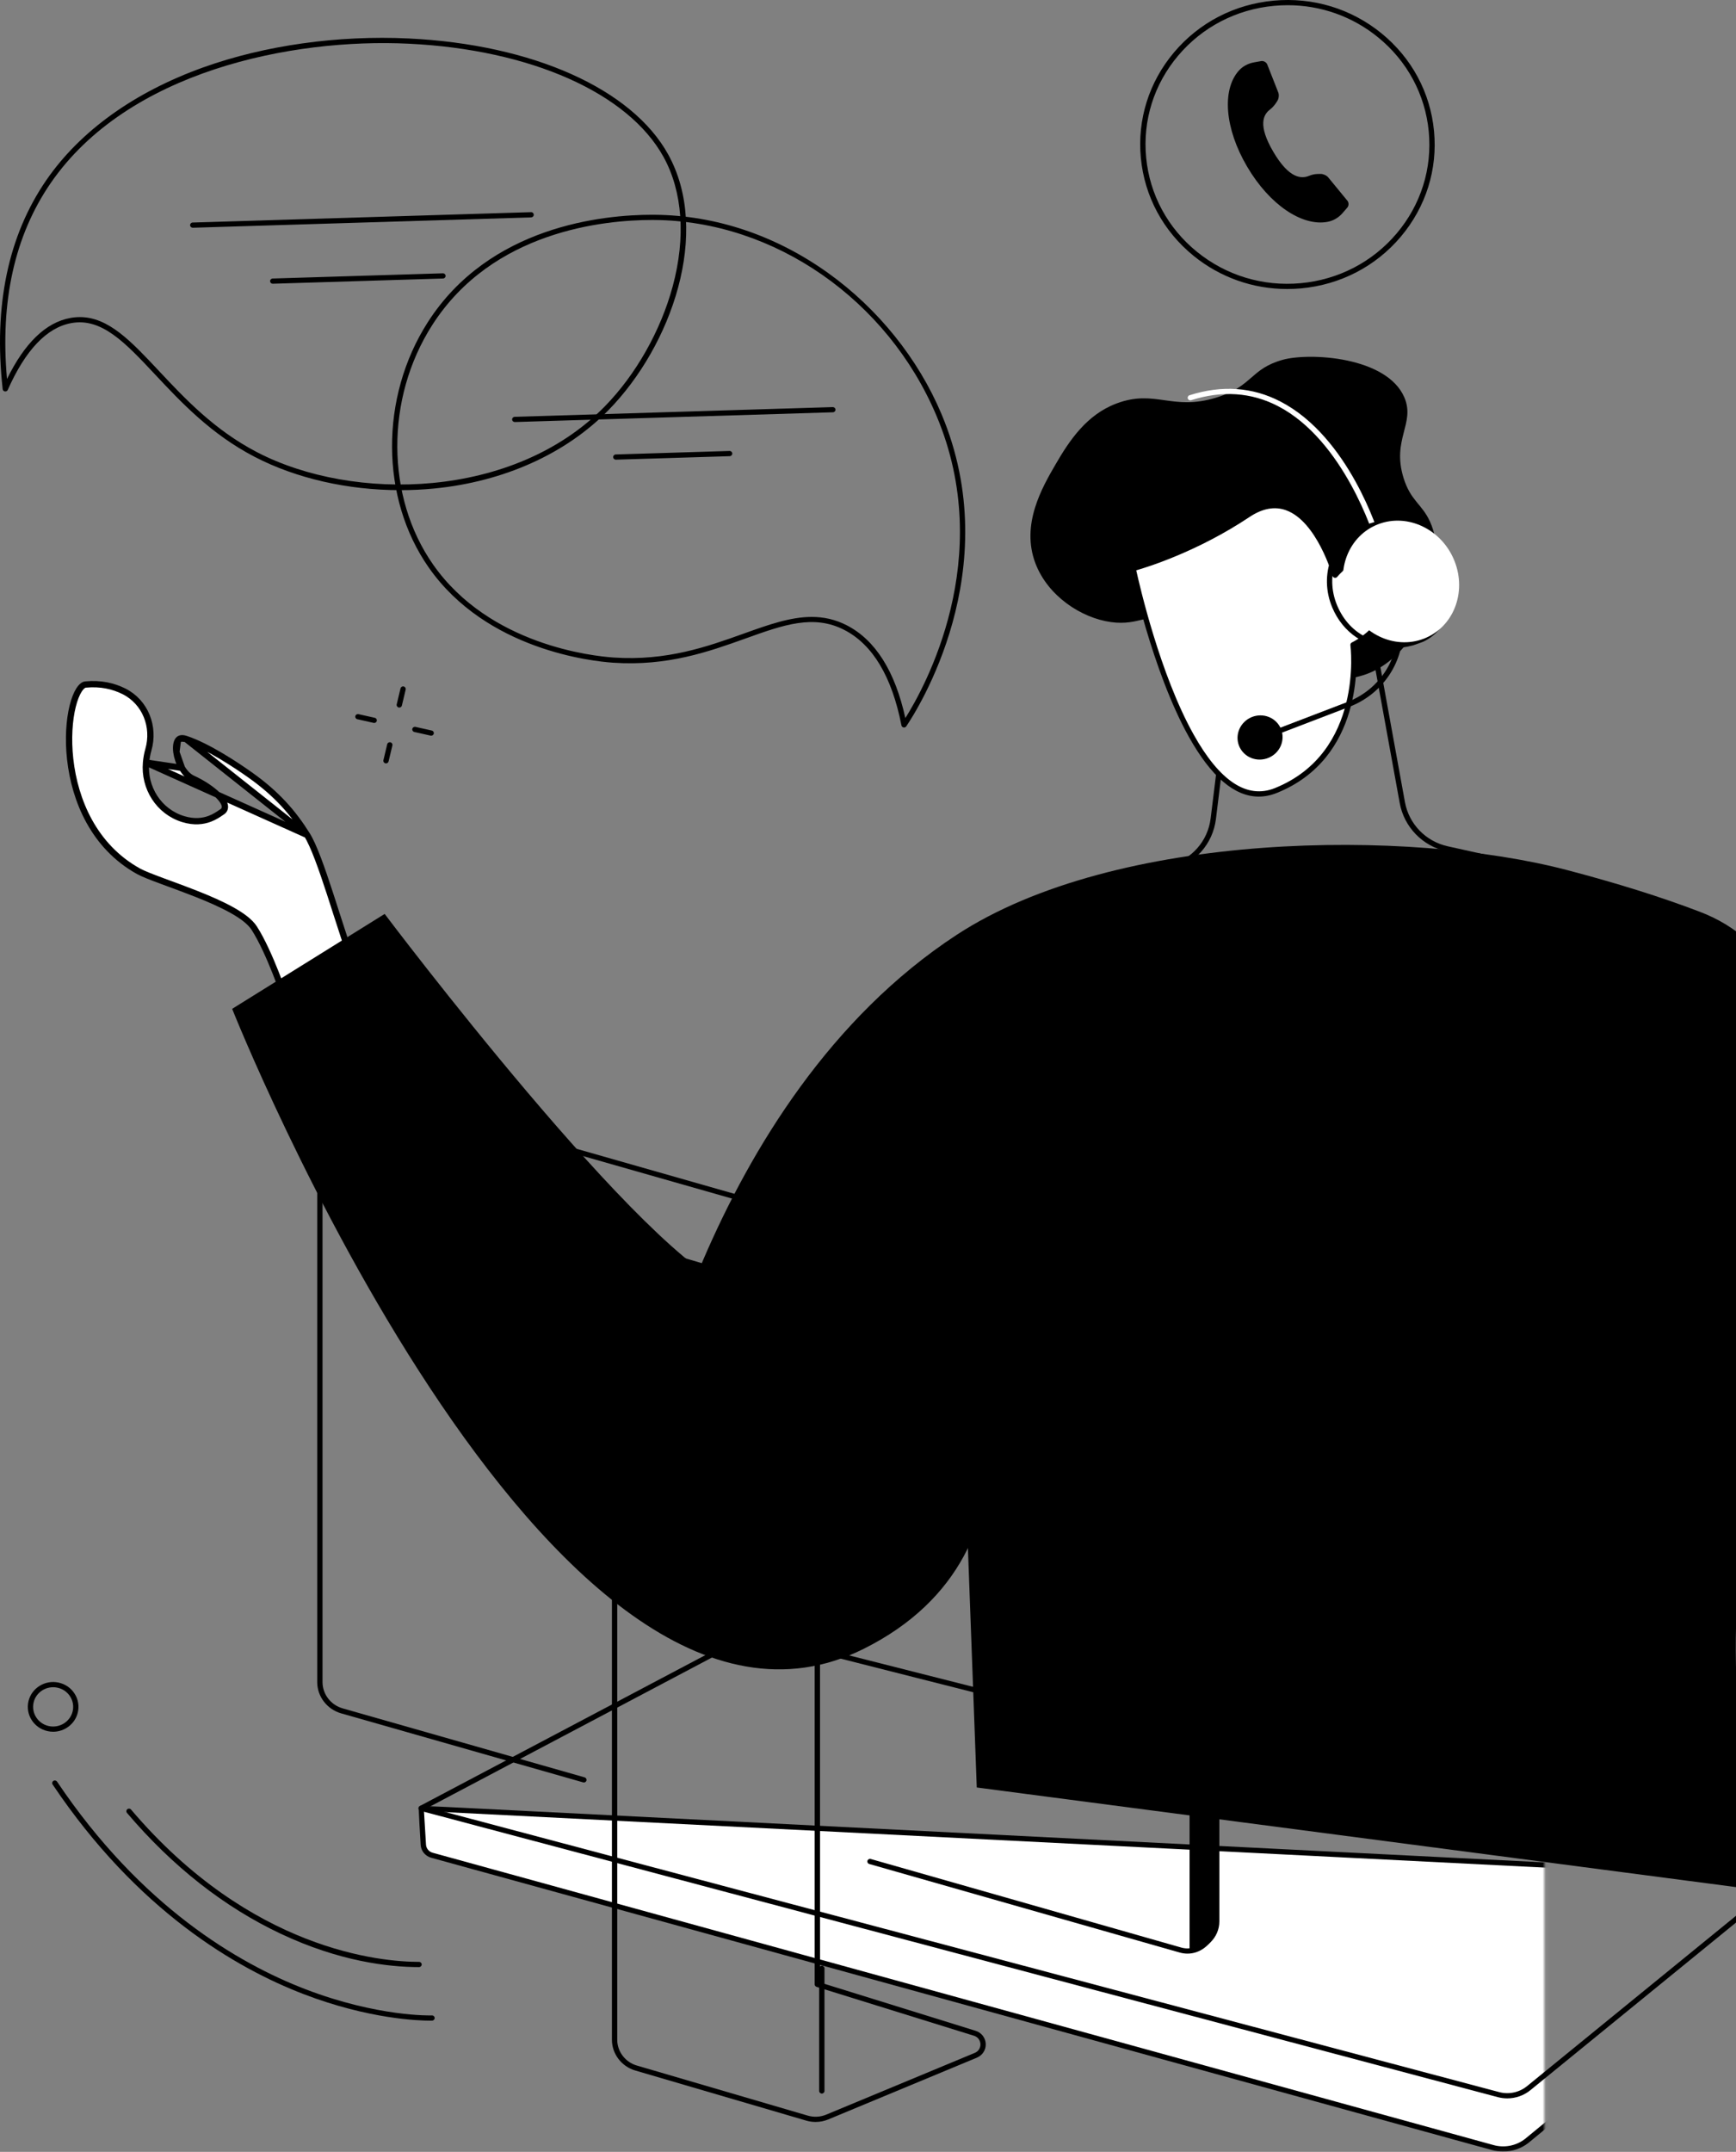 <svg width="552" height="684" viewBox="0 0 552 684" fill="none" xmlns="http://www.w3.org/2000/svg">
<rect x="0" y="0" width="552" height="684" fill="#808080" stroke="none"/>
<path d="M133.211 625.26C123.417 625.26 107.866 623.425 89.33 614.697C71.323 606.224 54.855 593.288 40.372 576.25C40.071 575.899 40.123 575.371 40.481 575.081C40.838 574.786 41.372 574.837 41.667 575.188C79.837 620.101 121.365 623.608 133.221 623.608C133.226 623.608 133.237 623.608 133.242 623.608C133.708 623.608 134.086 623.974 134.086 624.431C134.086 624.899 133.708 625.27 133.211 625.26Z" fill="black"/>
<path d="M136.707 642.288C133.256 642.288 117.311 641.82 96.563 633.86C75.017 625.595 43.672 607.327 16.731 567.223C16.472 566.842 16.581 566.328 16.969 566.074C17.363 565.825 17.886 565.927 18.14 566.308C44.812 606.011 75.794 624.101 97.092 632.284C120.172 641.154 137.168 640.636 137.339 640.626C137.79 640.605 138.2 640.961 138.215 641.424C138.236 641.876 137.873 642.262 137.407 642.278C137.386 642.283 137.148 642.288 136.707 642.288Z" fill="black"/>
<path d="M15.463 548.639C18.883 549.412 22.308 547.307 23.101 543.953C23.484 542.331 23.199 540.654 22.298 539.236C21.396 537.823 19.986 536.837 18.328 536.466C14.903 535.693 11.478 537.787 10.69 541.142C9.902 544.502 12.043 547.861 15.463 548.639ZM16.898 550.454C16.297 550.454 15.691 550.388 15.084 550.25C10.758 549.269 8.047 545.02 9.047 540.776C10.042 536.527 14.38 533.868 18.706 534.849C20.805 535.327 22.588 536.567 23.728 538.361C24.868 540.151 25.23 542.27 24.743 544.324C23.888 547.973 20.562 550.454 16.898 550.454Z" fill="black"/>
<path d="M122.738 242.652C122.676 242.652 122.608 242.647 122.546 242.631C122.09 242.525 121.805 242.083 121.914 241.635L123.121 236.562C123.23 236.12 123.686 235.846 124.137 235.947C124.593 236.054 124.873 236.496 124.769 236.944L123.556 242.011C123.468 242.398 123.121 242.652 122.738 242.652Z" fill="black"/>
<path d="M126.968 224.907C126.901 224.907 126.839 224.897 126.771 224.881C126.32 224.78 126.035 224.333 126.144 223.885L127.352 218.818C127.455 218.37 127.911 218.096 128.367 218.197C128.818 218.304 129.103 218.746 128.994 219.194L127.787 224.266C127.699 224.648 127.352 224.907 126.968 224.907Z" fill="black"/>
<path d="M137.108 233.842C137.046 233.842 136.983 233.842 136.921 233.827L131.745 232.668C131.289 232.566 131.004 232.119 131.107 231.677C131.211 231.23 131.667 230.945 132.118 231.052L137.294 232.211C137.75 232.312 138.035 232.755 137.932 233.202C137.838 233.588 137.491 233.842 137.108 233.842Z" fill="black"/>
<path d="M118.987 229.796C118.925 229.796 118.857 229.791 118.795 229.776L113.619 228.617C113.163 228.515 112.883 228.073 112.986 227.626C113.09 227.184 113.541 226.899 113.997 227.006L119.174 228.165C119.624 228.261 119.909 228.709 119.806 229.156C119.718 229.537 119.37 229.796 118.987 229.796Z" fill="black"/>
<path d="M25.399 100.791C34.493 100.791 41.68 108.457 50.552 117.916C58.796 126.709 68.144 136.672 81.721 143.732C112.413 159.688 163.403 158.676 192.266 129.22C202.195 119.085 210.087 105.147 213.911 90.976C218.093 75.483 217.056 60.89 210.988 49.896C199.769 29.549 168.704 15.754 129.918 13.888C92.712 12.094 40.597 22.631 16.123 58.191C4.682 74.823 0.007 95.764 2.225 120.473C7.837 109.016 14.595 102.494 22.331 101.076C23.378 100.878 24.399 100.791 25.399 100.791ZM127.275 155.804C110.636 155.804 94.199 152.094 80.933 145.196C67.097 138.004 57.646 127.929 49.313 119.039C39.82 108.919 32.317 100.918 22.642 102.703C14.874 104.131 8.086 111.272 2.464 123.939C2.313 124.28 1.94 124.483 1.562 124.422C1.184 124.371 0.894 124.071 0.852 123.695C-2.086 97.259 2.583 74.909 14.724 57.266C25.461 41.672 42.711 29.279 64.621 21.426C84.187 14.412 107.402 11.149 129.995 12.231C169.372 14.122 200.972 28.253 212.475 49.108C226.145 73.887 213.559 109.885 193.484 130.369C179.871 144.261 160.195 153.105 138.069 155.281C134.483 155.631 130.876 155.804 127.275 155.804Z" fill="black"/>
<path d="M61.29 72.392C60.839 72.392 60.461 72.036 60.446 71.584C60.435 71.132 60.798 70.745 61.264 70.735L168.851 67.441C169.296 67.391 169.706 67.787 169.721 68.239C169.737 68.697 169.369 69.078 168.903 69.099L61.316 72.392C61.311 72.392 61.3 72.392 61.29 72.392Z" fill="black"/>
<path d="M86.719 90.188C86.268 90.188 85.895 89.832 85.879 89.385C85.864 88.928 86.232 88.546 86.698 88.531L140.823 86.874C141.3 86.864 141.678 87.22 141.694 87.677C141.709 88.135 141.341 88.516 140.875 88.526L86.75 90.188C86.74 90.188 86.729 90.188 86.719 90.188Z" fill="black"/>
<path d="M258.101 196.097C261.879 196.097 265.589 196.864 269.31 198.791C278.368 203.477 284.607 213.384 287.876 228.251C293.986 218.548 316.874 177.427 297.774 132.153C282.192 95.226 246.162 70.218 208.122 69.928C207.878 69.928 207.619 69.923 207.36 69.923C192.146 69.923 156.603 73.359 137.425 103.348C122.522 126.643 122.652 157.949 137.731 179.475C155.681 205.093 188.633 208.56 195.058 208.997C212.05 210.156 225.041 205.495 236.493 201.393C244.219 198.623 251.266 196.097 258.101 196.097ZM287.467 231.245C287.41 231.245 287.353 231.24 287.296 231.225C286.964 231.164 286.7 230.905 286.633 230.569C283.601 215.107 277.507 204.905 268.522 200.26C258.723 195.187 249.168 198.608 237.073 202.948C225.46 207.106 212.304 211.828 194.939 210.649C188.379 210.207 154.728 206.654 136.342 180.416C120.89 158.361 120.75 126.308 135.995 102.464C155.619 71.783 191.856 68.266 207.36 68.266C207.629 68.266 207.883 68.266 208.137 68.271C227.559 68.418 246.665 74.838 263.397 86.834C279.186 98.153 291.949 114.022 299.328 131.518C320.294 181.204 291.519 225.933 288.166 230.874C288.011 231.108 287.742 231.245 287.467 231.245Z" fill="black"/>
<path d="M163.68 134.15C163.229 134.15 162.851 133.794 162.84 133.347C162.825 132.889 163.193 132.508 163.654 132.493L264.799 129.398C265.245 129.392 265.649 129.738 265.665 130.196C265.68 130.653 265.317 131.034 264.851 131.049L163.711 134.15C163.701 134.15 163.69 134.15 163.68 134.15Z" fill="black"/>
<path d="M195.814 146.111C195.358 146.111 194.985 145.755 194.969 145.307C194.959 144.85 195.321 144.469 195.788 144.454L231.973 143.345C232.45 143.335 232.828 143.691 232.843 144.149C232.859 144.606 232.491 144.987 232.03 145.002L195.84 146.111C195.834 146.111 195.824 146.111 195.814 146.111Z" fill="black"/>
<path d="M97.651 265.415L97.651 265.414C93.32 258.481 88.107 252.391 79.546 246.335L79.546 246.335C75.086 243.177 66.078 237.189 59.097 234.873L97.651 265.415ZM97.651 265.415C98.695 267.084 99.863 269.73 101.101 272.985C102.333 276.224 103.611 280.004 104.885 283.905C105.535 285.898 106.185 287.925 106.827 289.927C108.562 295.337 110.237 300.561 111.699 304.413L90.284 316.25C90.159 315.892 90.006 315.459 89.828 314.961C89.291 313.465 88.525 311.391 87.606 309.08C85.777 304.478 83.314 298.863 80.835 295.013C79.479 292.909 76.784 290.971 73.603 289.21C70.383 287.427 66.509 285.744 62.63 284.203C59.613 283.006 56.569 281.886 53.81 280.871C53.021 280.581 52.255 280.299 51.519 280.026C48.176 278.787 45.524 277.758 44.084 276.965C29.793 269.073 23.759 254.325 22.316 241.324C21.594 234.831 22.029 228.84 23.117 224.458C23.663 222.262 24.361 220.518 25.124 219.325C25.909 218.098 26.635 217.641 27.18 217.587C32.051 217.113 36.091 218.089 39.389 219.733C46.225 223.143 49.287 231.024 47.175 238.333C46.786 239.678 46.559 241.054 46.435 242.403L46.435 242.404M97.651 265.415L46.435 242.404M46.435 242.404C45.717 250.347 50.467 258.004 58.282 260.372C61.783 261.434 64.568 261.053 66.661 260.276C68.241 259.689 69.496 258.824 70.187 258.348C70.374 258.22 70.52 258.119 70.62 258.061C71.102 257.777 71.418 257.326 71.501 256.774C71.577 256.275 71.451 255.786 71.272 255.371C70.915 254.541 70.192 253.636 69.287 252.752C67.451 250.958 64.581 248.97 61.312 247.489C59.971 246.882 58.773 245.65 57.842 244.082M46.435 242.404L57.842 244.082M57.842 244.082C56.915 242.521 56.302 240.709 56.085 239.066M57.842 244.082L56.085 239.066M56.085 239.066C55.861 237.38 56.076 236.066 56.564 235.345M56.085 239.066L56.564 235.345M56.564 235.345C56.789 235.014 57.067 234.81 57.419 234.716M56.564 235.345L57.419 234.716M57.419 234.716C57.789 234.618 58.33 234.62 59.097 234.873L57.419 234.716Z" fill="white" stroke="black" stroke-width="2"/>
<path d="M73.82 320.674L122.312 290.502C122.312 290.502 206.321 402.017 233.894 409.916C261.472 417.809 308.156 421.281 308.156 421.281C308.156 421.281 337.434 492.752 274.629 524.104C174.52 574.079 73.82 320.674 73.82 320.674Z" fill="black"/>
<path d="M310.584 568.173L562.786 601.253C551.386 565.509 547.92 509.999 557.465 473.717C580.659 385.533 589.09 308.368 540.541 289.836C528.104 285.083 514.082 280.712 498.35 276.58C448.168 263.389 354.801 264.04 304.153 297.181C223.735 349.81 203.469 463.998 203.469 463.998L307.392 481.814L310.584 568.173Z" fill="black"/>
<mask id="mask0_3829_2448" style="mask-type:luminance" maskUnits="userSpaceOnUse" x="132" y="573" width="360" height="111">
<path d="M132.887 573.611H491.059V683.911H132.887V573.611Z" fill="white"/>
</mask>
<g mask="url(#mask0_3829_2448)">
<path d="M133.91 574.786L134.61 586.39C134.703 587.956 135.796 589.282 137.33 589.709L474.713 682.646C478.434 683.672 482.434 682.88 485.455 680.511L557.364 621.35L532.191 594.884L133.91 574.786Z" fill="white"/>
<path d="M134.808 575.66L135.456 586.344C135.529 587.549 136.373 588.581 137.56 588.911L474.943 681.848C478.389 682.793 482.13 682.056 484.933 679.865L556.143 621.274L531.814 595.692L134.808 575.66ZM477.948 683.911C476.788 683.911 475.622 683.754 474.482 683.444L137.104 590.507C135.223 589.989 133.881 588.352 133.767 586.446L133.067 574.836C133.057 574.598 133.145 574.374 133.311 574.206C133.482 574.038 133.699 573.942 133.953 573.962L532.239 594.055C532.457 594.065 532.664 594.162 532.809 594.319L557.988 620.786C558.143 620.949 558.226 621.173 558.216 621.396C558.2 621.625 558.086 621.838 557.915 621.986L486.001 681.146C483.685 682.956 480.835 683.911 477.948 683.911Z" fill="black"/>
</g>
<path d="M136.164 574.532L476.697 664.998C479.785 665.822 483.097 665.11 485.558 663.102L560.965 601.65L239.205 520.094L136.164 574.532ZM479.267 666.991C478.257 666.991 477.246 666.859 476.251 666.6L133.681 575.584C133.345 575.498 133.101 575.218 133.065 574.883C133.023 574.547 133.194 574.217 133.5 574.059L238.698 518.483C238.884 518.386 239.102 518.361 239.309 518.411L562.986 600.45C563.292 600.531 563.53 600.77 563.597 601.07C563.67 601.375 563.561 601.69 563.318 601.889L486.636 664.378C484.548 666.086 481.925 666.991 479.267 666.991Z" fill="black"/>
<path d="M371.472 197.164C365.43 194.445 362.3 198.969 353.304 197.744C343.739 196.442 333.219 189.418 329.271 179.15C324.509 166.753 331.38 154.935 335.712 147.488C340.018 140.078 345.5 131.818 355.009 128.255C367.415 123.609 372.602 130.74 386.8 126.364C398.351 122.806 397.506 117.286 407.776 114.393C416.347 111.974 441.034 113.351 446.563 126.364C450.066 134.624 442.505 139.645 446.278 151.88C448.542 159.22 452.097 160.12 454.693 165.792C461.134 179.857 453.061 204.57 437.697 212.845C416.85 224.083 381.893 201.851 371.472 197.164Z" fill="black"/>
<path d="M391.431 221.288L386.633 260.325C385.658 268.234 380.005 274.633 372.232 276.646L358.298 281.053C357.344 281.358 356.66 282.166 356.521 283.168C356.381 284.164 356.795 285.079 357.629 285.623C393.343 308.816 441.39 307.637 474.466 282.766L478.425 279.787C479.378 279.066 479.813 277.897 479.549 276.733C479.29 275.563 478.43 274.71 477.253 274.45L459.961 270.618C452.303 268.925 446.457 262.882 445.064 255.227L434.7 198.221L391.431 221.288ZM414.433 303.901C394.348 303.901 374.087 298.294 356.702 287C355.329 286.116 354.619 284.56 354.847 282.939C355.07 281.302 356.199 279.975 357.785 279.477L371.755 275.06C378.901 273.21 384.067 267.355 384.954 260.127L389.809 220.663C389.84 220.398 390.006 220.159 390.239 220.032L434.923 196.214C435.156 196.092 435.446 196.087 435.69 196.198C435.933 196.315 436.104 196.534 436.156 196.798L446.727 254.937C448.002 261.936 453.339 267.451 460.34 269.001L477.621 272.834C479.43 273.235 480.798 274.588 481.197 276.377C481.601 278.176 480.933 279.986 479.445 281.104L475.497 284.077C457.961 297.257 436.296 303.901 414.433 303.901Z" fill="black"/>
<path d="M430.236 204.961C430.236 204.961 445.978 197.382 440.444 182.916C435.387 169.69 424.541 182.845 424.541 182.845C424.541 182.845 415.612 151.132 396.849 163.642C378.09 176.146 360.316 180.695 360.316 180.695C360.316 180.695 366.923 212.611 378.79 233.847C385.946 246.656 395.014 255.577 405.705 251.272C434.962 239.489 430.236 204.961 430.236 204.961Z" fill="white"/>
<path d="M361.295 181.285C362.384 186.22 368.861 214.365 379.525 233.446C387.837 248.329 396.537 254.067 405.378 250.509C433.681 239.108 429.442 205.408 429.396 205.073C429.349 204.717 429.536 204.377 429.857 204.219C430.474 203.919 444.843 196.788 439.651 183.206C438.428 180.009 436.78 178.23 434.754 177.905C430.334 177.198 425.24 183.303 425.193 183.369C424.991 183.608 424.68 183.725 424.364 183.653C424.053 183.592 423.805 183.364 423.722 183.064C423.67 182.891 418.732 165.721 408.912 162.183C405.3 160.882 401.403 161.604 397.32 164.328C380.857 175.302 364.943 180.238 361.295 181.285ZM400.243 253.208C392.537 253.208 385.096 246.86 378.043 234.244C366.254 213.145 359.544 181.178 359.482 180.858C359.394 180.431 359.658 180.004 360.093 179.892C360.275 179.846 377.96 175.231 396.366 162.956C400.927 159.916 405.341 159.128 409.492 160.628C418.483 163.865 423.457 176.822 424.908 181.198C426.784 179.267 430.945 175.617 435.023 176.268C437.687 176.695 439.78 178.835 441.231 182.627C446.372 196.061 433.899 203.889 431.132 205.424C431.572 210.034 433.448 240.994 406.015 252.039C404.077 252.822 402.155 253.208 400.243 253.208Z" fill="black"/>
<path d="M403.426 234.432C403.089 234.432 402.768 234.229 402.638 233.903C402.473 233.476 402.685 232.993 403.115 232.831L428.387 223.158C439.881 218.756 446.384 206.969 443.866 195.125L441.357 183.358C441.264 182.906 441.554 182.469 442.016 182.377C442.466 182.281 442.917 182.571 443.011 183.018L445.519 194.785C448.208 207.426 441.259 220.007 428.999 224.698L403.732 234.371C403.633 234.412 403.53 234.432 403.426 234.432Z" fill="black"/>
<path d="M437.89 171.835C437.528 171.835 437.186 171.602 437.077 171.241C436.984 170.931 427.501 140.021 406.343 129.083C397.871 124.701 388.59 124.076 378.755 127.212C378.304 127.355 377.832 127.116 377.692 126.684C377.542 126.247 377.791 125.784 378.231 125.637C388.517 122.353 398.244 123.019 407.131 127.624C428.926 138.893 438.31 169.477 438.699 170.773C438.828 171.21 438.58 171.673 438.129 171.8C438.046 171.825 437.968 171.835 437.89 171.835Z" fill="white"/>
<path d="M395.525 239.403C392.768 236.673 392.836 232.226 395.67 229.471C398.505 226.716 403.039 226.701 405.801 229.435C408.552 232.165 408.49 236.618 405.656 239.373C402.816 242.122 398.282 242.143 395.525 239.403Z" fill="black"/>
<path d="M425.175 192.452C429.176 201.983 438.426 206.344 448.748 203.563C449.105 203.462 451.639 202.567 451.95 202.415C460.589 198.206 460.894 187.842 457.371 179.44C455.054 173.935 449.701 164.989 439.82 166.936C438.799 167.139 434.938 168.273 434.011 168.649C425.134 172.237 421.17 182.917 425.175 192.452ZM442.841 206.019C434.373 206.019 427.057 201.276 423.611 193.077C419.258 182.703 423.631 171.053 433.368 167.119C434.399 166.702 438.348 165.533 439.488 165.309C447.691 163.698 454.598 168.491 458.93 178.804C463.527 189.758 461.024 199.843 452.702 203.904C452.277 204.112 449.603 205.048 449.194 205.16C447.033 205.739 444.903 206.019 442.841 206.019Z" fill="black"/>
<path d="M428.468 191.318C424.483 181.269 428.867 170.209 438.257 166.62C447.657 163.037 458.508 168.277 462.492 178.326C466.477 188.385 462.099 199.441 452.699 203.024C443.309 206.618 432.458 201.372 428.468 191.318Z" fill="white"/>
<path d="M380.737 422.308L378.25 421.596V620.146C383.328 620.039 387.723 616.034 387.723 610.707V431.437C387.723 427.208 384.872 423.487 380.737 422.308Z" fill="black"/>
<path d="M206.021 460.669C203.953 460.669 201.927 461.319 200.202 462.58C197.699 464.41 196.264 467.215 196.264 470.28V648.372C196.264 652.113 198.818 655.478 202.471 656.545L256.845 672.475C258.783 673.044 260.871 672.932 262.726 672.155L309.939 652.54C311.348 651.955 311.794 650.7 311.752 649.719C311.701 648.738 311.136 647.533 309.68 647.08L259.638 631.542C259.291 631.435 259.047 631.115 259.047 630.754V487.232C259.047 480.492 254.451 474.433 247.865 472.507L208.85 461.075C207.918 460.801 206.964 460.669 206.021 460.669ZM259.332 674.488C258.332 674.488 257.332 674.345 256.363 674.061L201.99 658.136C197.626 656.855 194.574 652.845 194.574 648.372V470.28C194.574 466.687 196.264 463.393 199.196 461.248C202.129 459.103 205.829 458.463 209.332 459.489L248.347 470.916C255.643 473.056 260.742 479.765 260.742 487.232V630.144L310.187 645.505C312.074 646.084 313.343 647.711 313.437 649.642C313.53 651.574 312.416 653.312 310.602 654.064L263.385 673.68C262.094 674.213 260.716 674.488 259.332 674.488Z" fill="black"/>
<path d="M270.286 425.86L201.278 405.574C200.346 405.3 199.703 404.456 199.703 403.495V397.589C199.703 396.11 201.159 395.047 202.6 395.469L269.669 415.186C271.125 415.613 272.12 416.924 272.12 418.419V424.518C272.12 425.459 271.198 426.124 270.286 425.86Z" fill="black"/>
<path d="M261.317 665.466C260.851 665.466 260.473 665.095 260.473 664.637V625.666C260.473 625.209 260.851 624.838 261.317 624.838C261.789 624.838 262.162 625.209 262.162 625.666V664.637C262.162 665.095 261.789 665.466 261.317 665.466Z" fill="black"/>
<path d="M377.601 620.984C376.772 620.984 375.927 620.868 375.088 620.629L276.394 592.489C275.948 592.362 275.694 591.9 275.824 591.463C275.953 591.026 276.409 590.766 276.865 590.899L375.559 619.038C378.389 619.846 380.56 618.855 381.881 617.879C384.332 616.074 385.856 612.892 385.856 609.578L386.265 431.492C386.265 427.334 384.058 424.117 380.498 423.105L113.869 347.085C111.174 346.317 108.339 346.826 106.091 348.478C103.847 350.13 102.556 352.661 102.556 355.421V534.686C102.556 538.519 105.179 541.95 108.935 543.017L185.897 564.96C186.343 565.087 186.602 565.55 186.472 565.987C186.343 566.424 185.876 566.678 185.425 566.551L108.464 544.608C103.992 543.332 100.867 539.251 100.867 534.686V355.421C100.867 352.132 102.401 349.123 105.08 347.151C107.754 345.184 111.133 344.574 114.34 345.494L380.969 421.509C385.208 422.724 387.955 426.638 387.955 431.492L387.545 609.578C387.545 613.401 385.763 617.091 382.897 619.205C381.301 620.38 379.477 620.984 377.601 620.984Z" fill="black"/>
<path d="M409.448 1.653C408.029 1.653 406.593 1.719 405.153 1.852C393.156 2.955 382.311 8.576 374.621 17.685C366.931 26.788 363.314 38.291 364.444 50.068C365.568 61.84 371.299 72.479 380.585 80.027C389.861 87.57 401.587 91.123 413.583 90.015C425.585 88.912 436.43 83.285 444.12 74.177C451.81 65.073 455.427 53.571 454.303 41.798C453.173 30.021 447.437 19.378 438.156 11.84C429.989 5.196 419.931 1.653 409.448 1.653ZM409.288 91.865C398.416 91.865 387.98 88.191 379.502 81.303C369.874 73.475 363.931 62.435 362.759 50.221C361.594 38.007 365.34 26.077 373.32 16.628C381.295 7.179 392.55 1.348 404.997 0.205C417.454 -0.939 429.606 2.736 439.234 10.559C448.867 18.386 454.811 29.422 455.977 41.641C457.148 53.855 453.396 65.785 445.421 75.234C437.446 84.683 426.196 90.513 413.744 91.662C412.252 91.799 410.765 91.865 409.288 91.865Z" fill="black"/>
<path d="M428.427 63.792L422.334 56.381C421.831 55.766 420.753 55.278 419.95 55.283L418.924 55.304C418.001 55.319 417.1 55.542 416.245 55.893C413.846 56.854 409.959 56.889 404.886 48.264C399.844 39.694 401.756 36.395 403.803 34.834C404.694 34.148 405.415 33.284 405.995 32.334L406.223 31.958C406.638 31.282 406.741 30.123 406.451 29.381L402.958 20.506C402.668 19.769 401.782 19.276 400.989 19.423L398.735 19.825C396.844 20.17 395.092 21.095 393.843 22.529C388.517 28.623 389.413 40.848 396.559 52.986C403.715 65.149 414.084 72.026 422.137 70.512C423.992 70.161 425.655 69.165 426.883 67.747L428.396 65.998C428.92 65.398 428.93 64.402 428.427 63.792Z" fill="black"/>
</svg>
